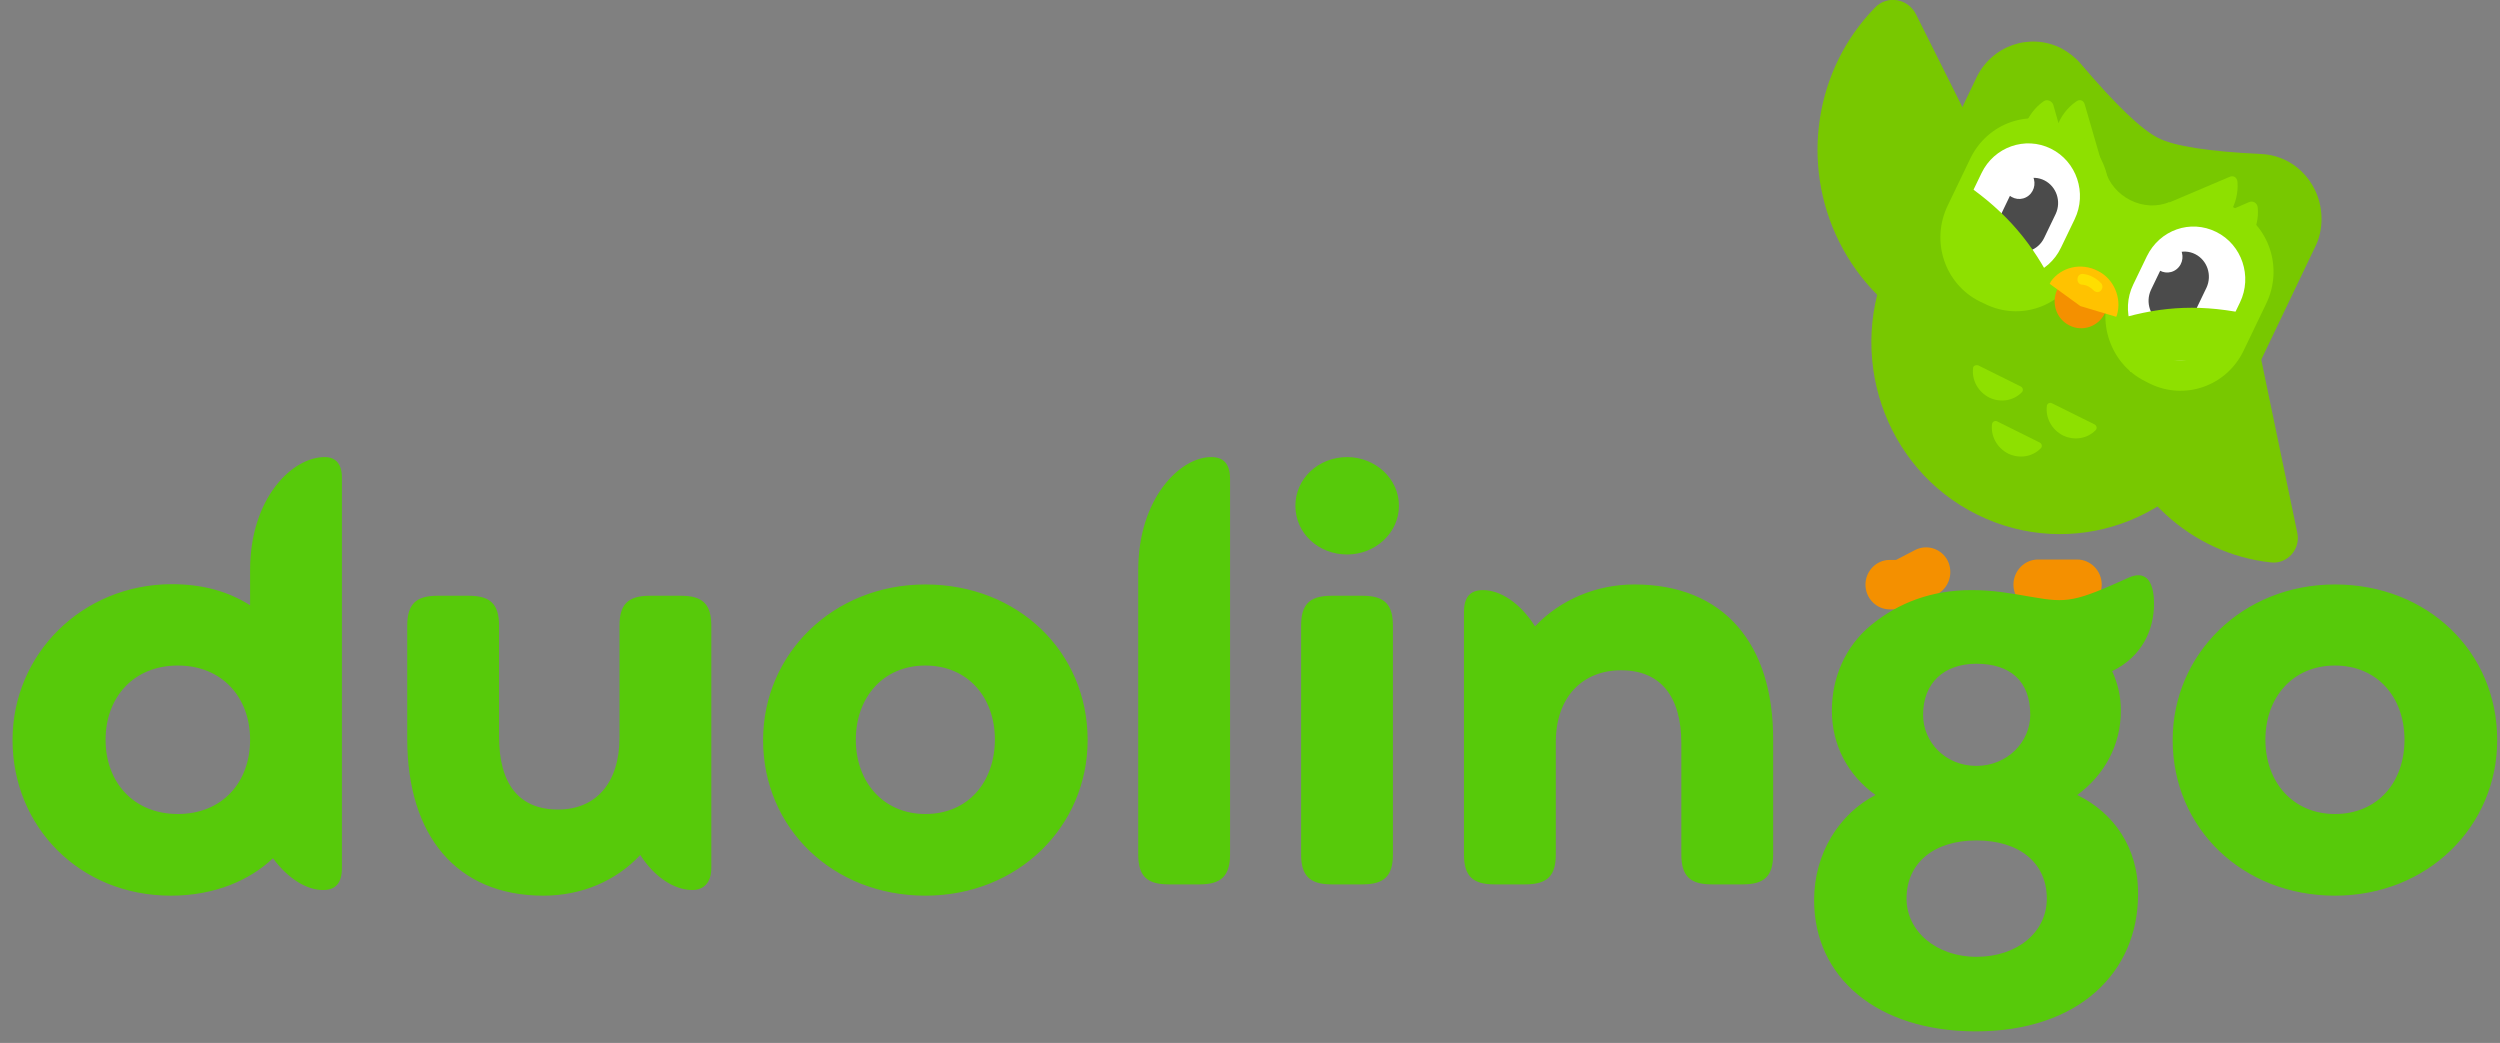 <svg viewBox="0 0 163 68" fill="none" xmlns="http://www.w3.org/2000/svg"><rect x="0" y="0" width="163" height="68" fill="#808080" stroke="none"/><g clip-path="url(#clip0)"><path d="M134.649 20.385L124.923 0.934C124.397 -0.114 123.03 -0.329 122.242 0.504C118.351 4.48 117.352 10.659 119.928 15.791C122.505 20.922 127.972 23.744 133.387 22.884C134.544 22.696 135.148 21.433 134.649 20.385Z" fill="#78C800"/><path d="M149.782 34.734L145.576 14.53C145.339 13.455 144.156 12.918 143.21 13.455C138.688 16.115 136.323 21.515 137.427 26.835C138.531 32.181 142.868 36.104 148.047 36.668C149.124 36.803 150.018 35.808 149.782 34.734Z" fill="#78C800"/><path fill-rule="evenodd" clip-rule="evenodd" d="M122.627 38.844C122.233 38.038 122.549 37.071 123.311 36.668L124.862 35.862C125.65 35.459 126.597 35.781 126.991 36.561C127.385 37.367 127.07 38.334 126.308 38.737L124.757 39.543C123.994 39.946 123.022 39.65 122.627 38.844Z" fill="#F49000"/><path fill-rule="evenodd" clip-rule="evenodd" d="M131.276 38.119C131.276 37.232 131.985 36.48 132.879 36.48H135.429C136.296 36.48 137.032 37.205 137.032 38.119C137.032 39.005 136.323 39.758 135.429 39.758H132.879C131.985 39.731 131.276 39.005 131.276 38.119Z" fill="#F49000"/><path fill-rule="evenodd" clip-rule="evenodd" d="M121.628 38.119C121.628 37.233 122.338 36.507 123.206 36.507H123.705C124.573 36.507 125.282 37.233 125.282 38.119C125.282 39.006 124.573 39.731 123.705 39.731H123.206C122.338 39.731 121.628 39.006 121.628 38.119Z" fill="#F49000"/><path fill-rule="evenodd" clip-rule="evenodd" d="M135.666 4.159C137.953 6.846 139.635 8.458 140.713 8.995C141.765 9.533 144.025 9.882 147.443 10.043C149.73 10.151 151.465 12.139 151.359 14.476C151.333 15.04 151.202 15.605 150.939 16.115L145.366 27.775C142.396 34.008 135.035 36.588 128.91 33.552C122.812 30.543 120.288 23.047 123.259 16.814V16.787L128.858 5.073C129.857 2.977 132.328 2.118 134.378 3.139C134.878 3.407 135.324 3.756 135.666 4.159Z" fill="#78C800"/><path d="M135.928 6.819L137.479 12.166C137.558 12.461 137.348 12.73 137.059 12.73C135.666 12.676 134.456 11.709 134.062 10.312C133.668 8.915 134.194 7.437 135.35 6.631C135.587 6.443 135.85 6.524 135.928 6.819Z" fill="#8EE000"/><path fill-rule="evenodd" clip-rule="evenodd" d="M137.243 11.064C137.742 12.864 139.793 13.885 141.475 13.16C140.082 16.088 138.005 20.414 138.005 20.414C138.005 20.387 136.612 19.688 133.773 18.318C134.798 16.169 135.928 13.751 137.243 11.064Z" fill="#8EE000"/><path d="M133.878 6.846L135.376 12.139C135.455 12.434 135.245 12.703 134.956 12.703C133.563 12.649 132.353 11.682 131.959 10.285C131.565 8.888 132.091 7.41 133.247 6.604C133.457 6.443 133.799 6.577 133.878 6.846Z" fill="#8EE000"/><path d="M145.356 11.537L140.312 13.679C140.038 13.803 139.965 14.139 140.146 14.368C141.061 15.438 142.556 15.786 143.868 15.218C145.179 14.649 145.995 13.284 145.883 11.86C145.857 11.57 145.631 11.413 145.356 11.537Z" fill="#8EE000"/><path d="M146.624 13.184L141.653 15.334C141.379 15.458 141.306 15.794 141.487 16.023C142.403 17.093 143.898 17.441 145.209 16.872C146.521 16.304 147.336 14.939 147.204 13.531C147.178 13.242 146.899 13.06 146.624 13.184Z" fill="#8EE000"/><path fill-rule="evenodd" clip-rule="evenodd" d="M134.588 8.189L134.93 8.351C137.216 9.479 138.163 12.273 137.032 14.611L135.56 17.673C134.456 19.984 131.723 20.951 129.436 19.823L129.094 19.662C126.807 18.533 125.861 15.739 126.991 13.402L128.463 10.339C129.593 8.001 132.327 7.061 134.588 8.189Z" fill="#8EE000"/><path fill-rule="evenodd" clip-rule="evenodd" d="M145.313 13.374L145.654 13.536C147.941 14.664 148.888 17.458 147.757 19.796L146.285 22.858C145.181 25.169 142.447 26.136 140.161 25.008L139.845 24.847C137.584 23.718 136.638 20.924 137.716 18.613L139.162 15.524C140.266 13.24 142.999 12.246 145.313 13.374C145.286 13.374 145.286 13.374 145.313 13.374Z" fill="#8EE000"/><path fill-rule="evenodd" clip-rule="evenodd" d="M133.72 9.694C135.403 10.527 136.086 12.596 135.271 14.288L134.378 16.142C133.563 17.862 131.539 18.56 129.856 17.727C128.174 16.894 127.49 14.826 128.305 13.133L129.199 11.279C130.014 9.587 132.038 8.861 133.72 9.694Z" fill="white"/><path fill-rule="evenodd" clip-rule="evenodd" d="M144.498 15.121C146.18 15.954 146.864 18.023 146.049 19.715L145.155 21.569C144.34 23.288 142.316 23.987 140.634 23.154C138.951 22.321 138.268 20.253 139.083 18.56L139.977 16.706C140.818 14.987 142.816 14.288 144.498 15.121Z" fill="white"/><path fill-rule="evenodd" clip-rule="evenodd" d="M133.3 11.763C134.088 12.166 134.404 13.133 134.036 13.939L133.273 15.524C132.879 16.33 131.933 16.652 131.144 16.276C130.356 15.873 130.04 14.906 130.408 14.1L131.17 12.515C131.565 11.709 132.511 11.36 133.3 11.763Z" fill="#4B4B4B"/><path fill-rule="evenodd" clip-rule="evenodd" d="M143.131 16.572C143.92 16.975 144.235 17.942 143.867 18.748L143.105 20.333C142.71 21.139 141.764 21.462 140.975 21.085C140.187 20.683 139.871 19.715 140.239 18.909L141.002 17.324C141.396 16.518 142.342 16.169 143.131 16.572Z" fill="#4B4B4B"/><path d="M144.577 23.88L146.259 20.414C143.131 19.796 140.529 20.011 137.584 20.978L138.899 24.256C140.765 23.423 142.658 23.288 144.577 23.88Z" fill="#8EE000"/><path d="M126.965 15.685L128.2 12.031C130.829 13.858 132.537 15.873 133.931 18.694L130.724 20.064C129.961 18.103 128.726 16.679 126.965 15.685Z" fill="#8EE000"/><path fill-rule="evenodd" clip-rule="evenodd" d="M136.665 17.62C137.532 18.049 137.874 19.097 137.453 19.984L137.243 20.414C136.822 21.3 135.771 21.65 134.93 21.22C134.062 20.79 133.72 19.742 134.141 18.855L134.351 18.426C134.772 17.566 135.823 17.19 136.665 17.62Z" fill="#F49000"/><path d="M133.72 18.345C134.377 17.432 135.665 17.082 136.796 17.673C137.821 18.184 138.347 19.42 138.031 20.521L137.979 20.656L135.639 19.957L133.641 18.506L133.72 18.345Z" fill="#FFC200"/><path d="M136.743 19.044C136.822 19.044 136.927 19.017 136.98 18.936C137.111 18.802 137.111 18.587 136.98 18.453C136.664 18.13 136.27 17.915 135.823 17.862C135.639 17.835 135.455 17.969 135.455 18.184C135.429 18.372 135.56 18.56 135.771 18.56C136.06 18.587 136.296 18.721 136.507 18.936C136.559 18.99 136.664 19.044 136.743 19.044Z" fill="#FFDE00"/><path d="M128.989 23.826L131.749 25.196C131.907 25.277 131.933 25.465 131.828 25.572C131.276 26.137 130.435 26.271 129.699 25.922C128.963 25.546 128.542 24.766 128.647 23.987C128.647 23.853 128.831 23.772 128.989 23.826Z" fill="#8EE000"/><path d="M140.513 17.377C140.173 16.932 140.25 16.291 140.685 15.943C141.12 15.596 141.748 15.675 142.087 16.119C142.427 16.564 142.35 17.205 141.915 17.552C141.48 17.9 140.853 17.821 140.513 17.377Z" fill="white"/><path d="M133.799 26.298L136.559 27.668C136.717 27.748 136.743 27.936 136.638 28.044C136.086 28.608 135.245 28.742 134.509 28.393C133.773 28.017 133.352 27.238 133.457 26.459C133.484 26.298 133.641 26.217 133.799 26.298Z" fill="#8EE000"/><path d="M130.224 27.48L132.985 28.85C133.142 28.93 133.169 29.119 133.063 29.226C132.511 29.79 131.67 29.925 130.934 29.575C130.198 29.199 129.778 28.42 129.883 27.641C129.909 27.48 130.093 27.399 130.224 27.48Z" fill="#8EE000"/><path d="M130.862 12.581C130.522 12.137 130.599 11.495 131.034 11.148C131.469 10.801 132.097 10.879 132.436 11.324C132.776 11.768 132.699 12.41 132.264 12.757C131.829 13.104 131.202 13.025 130.862 12.581Z" fill="white"/></g><path d="M21.174 29.802C19.034 29.802 16.306 32.493 16.306 37.178V39.462C14.893 38.572 13.244 38.088 11.183 38.088C5.353 38.107 0.818 42.638 0.818 48.252C0.818 53.867 5.156 58.397 11.143 58.397C14.029 58.397 16.306 57.371 17.798 55.958C18.779 57.293 19.996 58.029 21.056 58.029C21.881 58.029 22.293 57.584 22.293 56.596V31.137C22.293 30.247 21.881 29.802 21.174 29.802ZM11.595 53.073C8.709 53.073 6.884 51.001 6.884 48.233C6.884 45.464 8.709 43.393 11.595 43.393C14.48 43.393 16.306 45.464 16.306 48.233C16.306 51.021 14.48 53.073 11.595 53.073ZM44.395 38.843H42.373C40.921 38.843 40.391 39.424 40.391 40.798V48.097C40.391 51.04 38.86 52.782 36.386 52.782C33.835 52.782 32.539 51.117 32.539 48.02V40.798C32.539 39.366 31.95 38.843 30.557 38.843H28.535C27.141 38.843 26.552 39.366 26.552 40.798V48.175C26.552 54.486 29.771 58.397 35.425 58.397C37.937 58.397 40.175 57.429 41.745 55.745C42.688 57.216 43.983 58.029 45.141 58.029C45.848 58.029 46.378 57.584 46.378 56.596V40.798C46.378 39.366 45.789 38.843 44.395 38.843ZM60.334 58.397C66.4 58.397 70.914 53.867 70.914 48.252C70.914 42.502 66.38 38.107 60.334 38.107C54.308 38.107 49.754 42.638 49.754 48.252C49.754 54.002 54.308 58.397 60.334 58.397ZM60.334 53.073C57.606 53.073 55.8 51.001 55.8 48.233C55.8 45.464 57.586 43.393 60.334 43.393C63.102 43.393 64.868 45.464 64.868 48.233C64.849 51.021 63.102 53.073 60.334 53.073ZM76.195 57.661H78.216C79.59 57.661 80.199 57.139 80.199 55.706V31.234C80.199 30.247 79.787 29.802 78.962 29.802C76.941 29.802 74.212 32.493 74.212 37.178V55.706C74.212 57.139 74.801 57.661 76.195 57.661ZM87.835 36.152C89.66 36.152 91.211 34.758 91.211 32.977C91.211 31.195 89.66 29.802 87.835 29.802C85.97 29.802 84.459 31.195 84.459 32.977C84.459 34.758 85.95 36.152 87.835 36.152ZM86.814 57.661H88.836C90.288 57.661 90.818 57.081 90.818 55.706V40.798C90.818 39.424 90.288 38.843 88.836 38.843H86.814C85.361 38.843 84.832 39.424 84.832 40.798V55.706C84.832 57.061 85.361 57.661 86.814 57.661ZM106.561 38.107C104.088 38.107 101.732 39.095 100.083 40.837C99.102 39.288 97.806 38.475 96.688 38.475C95.863 38.475 95.451 38.92 95.451 39.908V55.706C95.451 57.139 96.04 57.661 97.433 57.661H99.455C100.908 57.661 101.438 57.081 101.438 55.706V48.388C101.438 45.464 103.165 43.702 105.697 43.702C108.269 43.702 109.623 45.406 109.623 48.465V55.706C109.623 57.139 110.212 57.661 111.606 57.661H113.628C115.021 57.661 115.61 57.139 115.61 55.706V48.175C115.61 42.018 112.43 38.107 106.561 38.107ZM135.436 51.834C137.202 50.537 138.282 48.581 138.282 46.335C138.282 45.406 138.086 44.574 137.713 43.76C139.695 42.792 140.441 41.031 140.441 39.366C140.441 37.701 139.774 37.217 138.792 37.662C135.279 39.249 134.788 39.327 132.472 38.92C131.019 38.669 129.959 38.475 128.546 38.475C125.935 38.475 123.795 39.288 121.99 40.76C120.301 42.154 119.438 44.186 119.438 46.335C119.438 48.581 120.478 50.537 122.284 51.834C119.929 53.053 118.28 55.628 118.28 58.687C118.28 63.74 122.402 67.245 128.821 67.245C135.553 67.245 139.401 63.373 139.401 58.319C139.44 55.261 137.791 52.976 135.436 51.834ZM128.86 43.276C131.039 43.276 132.373 44.38 132.373 46.606C132.373 48.368 130.882 49.936 128.86 49.936C126.838 49.936 125.385 48.388 125.385 46.606C125.385 44.516 126.759 43.276 128.86 43.276ZM128.86 62.385C126.249 62.385 124.306 60.72 124.306 58.591C124.306 56.229 126.131 54.796 128.86 54.796C131.628 54.796 133.453 56.229 133.453 58.591C133.453 60.759 131.549 62.385 128.86 62.385ZM152.238 58.397C158.304 58.397 162.818 53.867 162.818 48.252C162.818 42.502 158.284 38.107 152.238 38.107C146.212 38.107 141.658 42.638 141.658 48.252C141.658 54.002 146.212 58.397 152.238 58.397ZM152.238 53.073C149.51 53.073 147.704 51.001 147.704 48.233C147.704 45.464 149.49 43.393 152.238 43.393C155.006 43.393 156.773 45.464 156.773 48.233C156.773 51.021 155.006 53.073 152.238 53.073Z" fill="#57CA0A"/><defs><clipPath id="clip0"><rect width="32.858" height="39.736" fill="white" transform="matrix(-1 0 0 1 151.357 0)"/></clipPath></defs></svg>